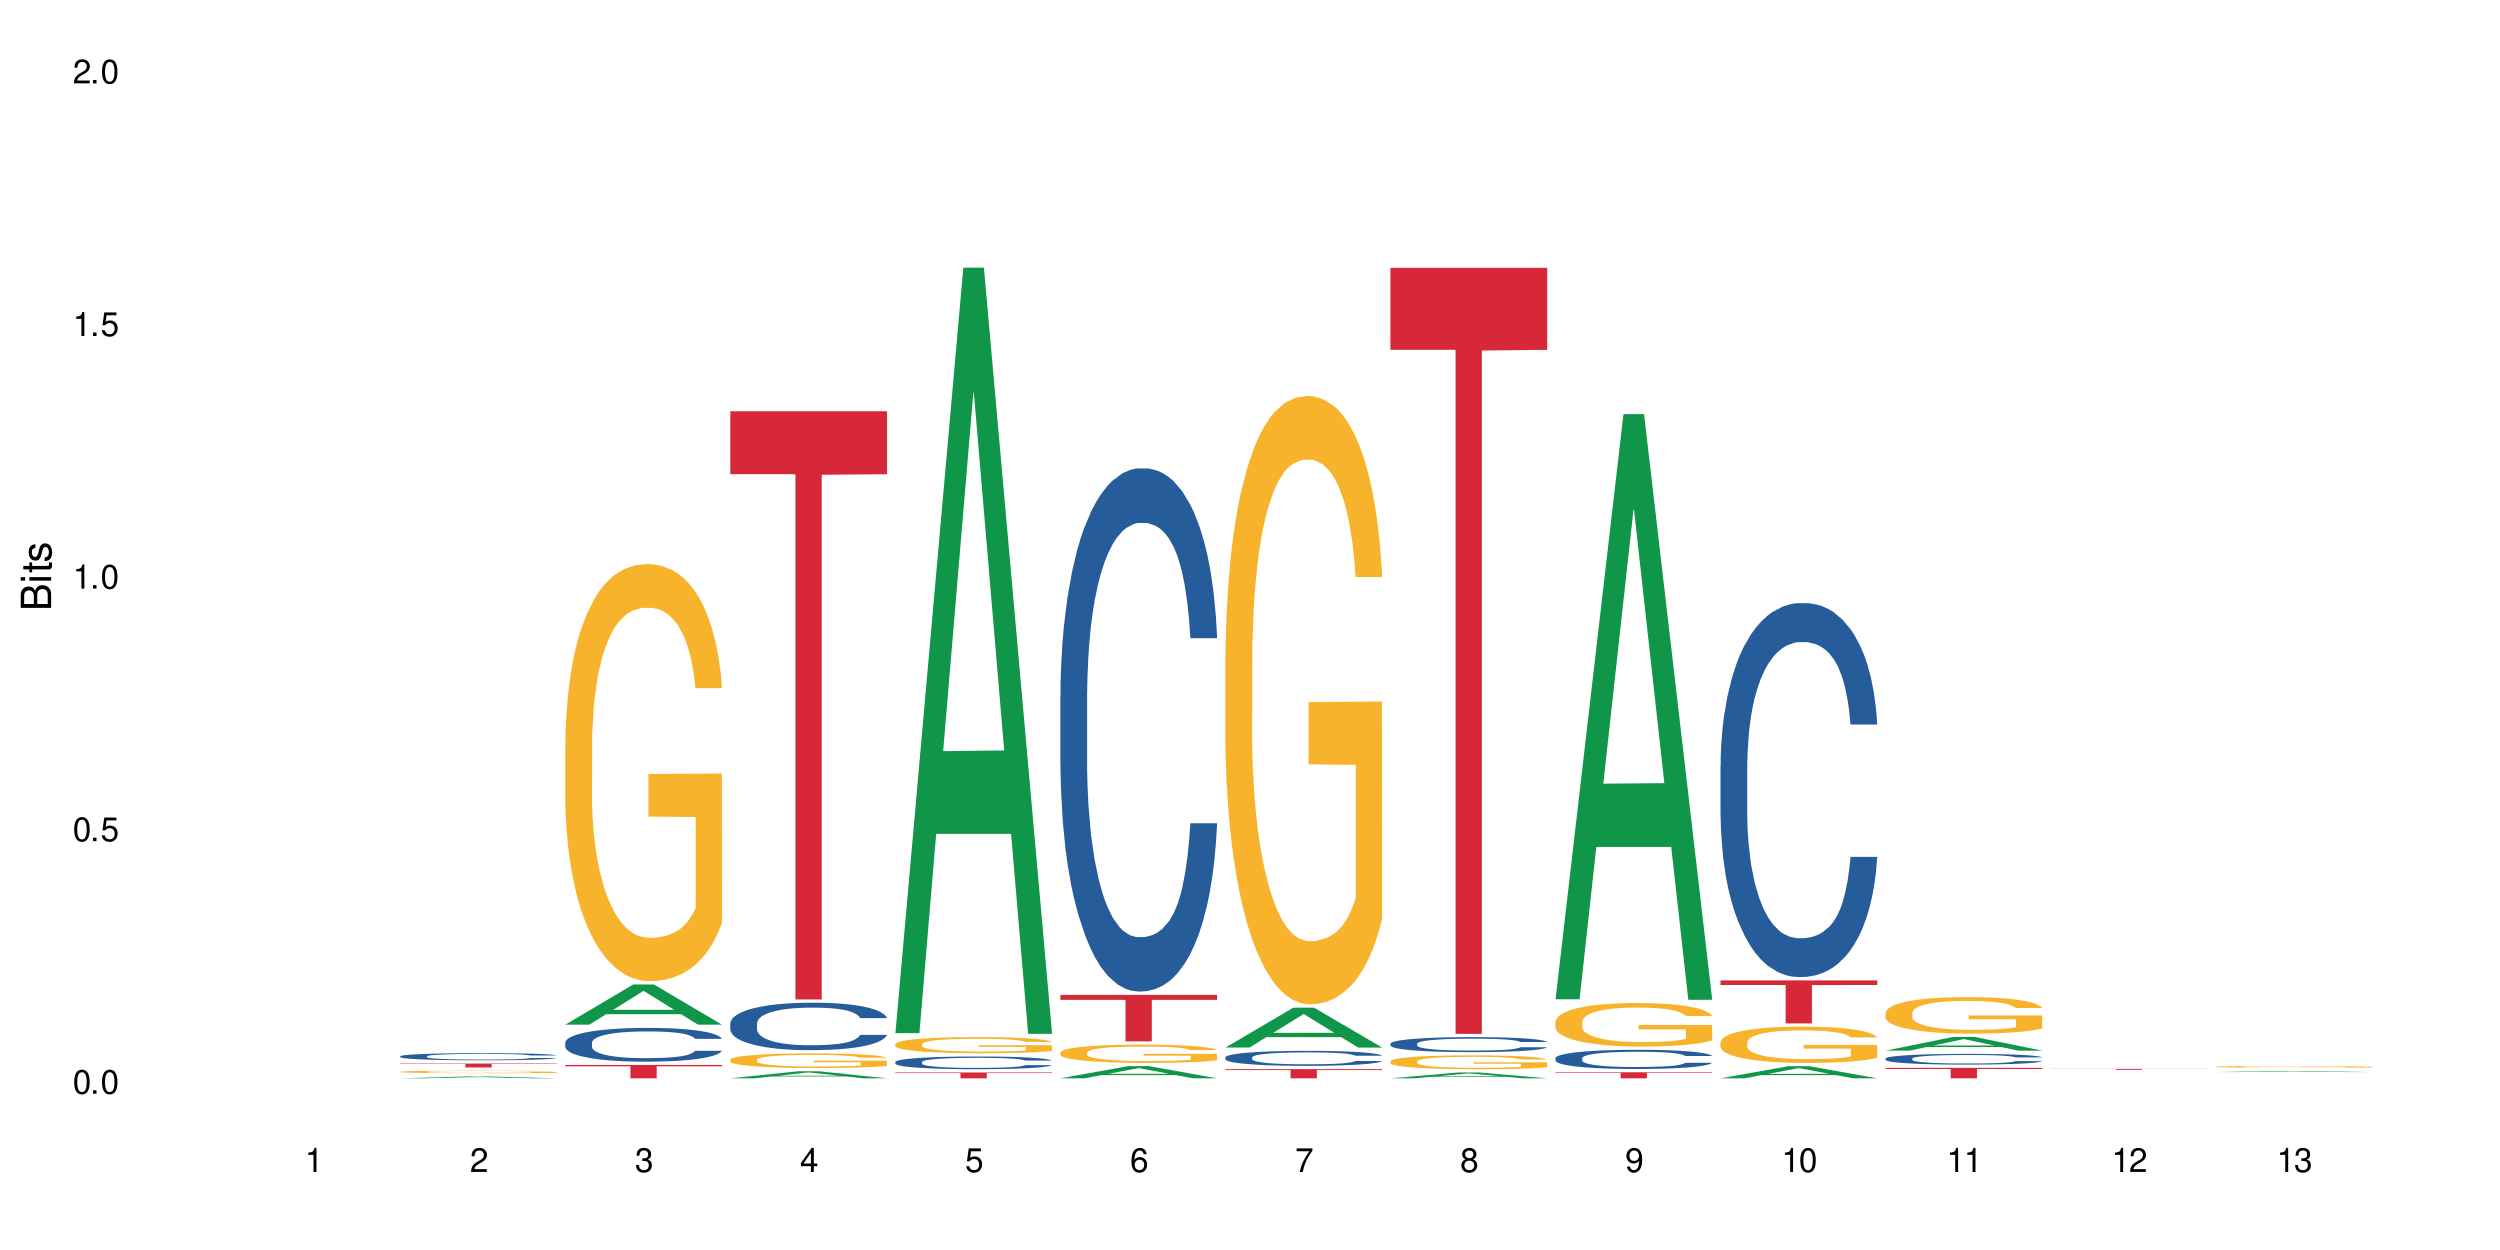 <?xml version="1.0" encoding="UTF-8"?>
<svg xmlns="http://www.w3.org/2000/svg" xmlns:xlink="http://www.w3.org/1999/xlink" width="720" height="360" viewBox="0 0 720 360">
<defs>
<g>
<g id="glyph-0-0">
</g>
<g id="glyph-0-1">
<path d="M 2.641 -6.938 C 2 -6.938 1.422 -6.656 1.078 -6.172 C 0.641 -5.562 0.406 -4.641 0.406 -3.359 C 0.406 -1.016 1.188 0.219 2.641 0.219 C 4.078 0.219 4.859 -1.016 4.859 -3.297 C 4.859 -4.641 4.656 -5.547 4.203 -6.172 C 3.844 -6.656 3.281 -6.938 2.641 -6.938 Z M 2.641 -6.188 C 3.547 -6.188 4 -5.25 4 -3.375 C 4 -1.406 3.562 -0.484 2.625 -0.484 C 1.734 -0.484 1.281 -1.438 1.281 -3.344 C 1.281 -5.25 1.734 -6.188 2.641 -6.188 Z M 2.641 -6.188 "/>
</g>
<g id="glyph-0-2">
<path d="M 1.828 -1 L 0.828 -1 L 0.828 0 L 1.828 0 Z M 1.828 -1 "/>
</g>
<g id="glyph-0-3">
<path d="M 4.562 -6.797 L 1.062 -6.797 L 0.547 -3.094 L 1.328 -3.094 C 1.719 -3.562 2.047 -3.734 2.578 -3.734 C 3.484 -3.734 4.062 -3.109 4.062 -2.094 C 4.062 -1.125 3.484 -0.531 2.578 -0.531 C 1.828 -0.531 1.375 -0.906 1.188 -1.672 L 0.328 -1.672 C 0.453 -1.109 0.547 -0.844 0.75 -0.594 C 1.125 -0.078 1.828 0.219 2.594 0.219 C 3.969 0.219 4.922 -0.781 4.922 -2.219 C 4.922 -3.562 4.031 -4.484 2.719 -4.484 C 2.25 -4.484 1.859 -4.359 1.469 -4.062 L 1.734 -5.969 L 4.562 -5.969 Z M 4.562 -6.797 "/>
</g>
<g id="glyph-0-4">
<path d="M 2.484 -4.938 L 2.484 0 L 3.328 0 L 3.328 -6.938 L 2.766 -6.938 C 2.469 -5.875 2.281 -5.734 0.984 -5.562 L 0.984 -4.938 Z M 2.484 -4.938 "/>
</g>
<g id="glyph-0-5">
<path d="M 4.859 -0.828 L 1.281 -0.828 C 1.359 -1.406 1.672 -1.781 2.5 -2.281 L 3.469 -2.828 C 4.406 -3.344 4.906 -4.062 4.906 -4.906 C 4.906 -5.484 4.672 -6.031 4.266 -6.406 C 3.859 -6.766 3.375 -6.938 2.719 -6.938 C 1.859 -6.938 1.219 -6.625 0.844 -6.031 C 0.609 -5.672 0.5 -5.234 0.484 -4.531 L 1.328 -4.531 C 1.359 -5.016 1.406 -5.281 1.531 -5.516 C 1.75 -5.938 2.188 -6.203 2.703 -6.203 C 3.469 -6.203 4.031 -5.641 4.031 -4.891 C 4.031 -4.344 3.719 -3.859 3.125 -3.516 L 2.234 -3 C 0.812 -2.172 0.406 -1.531 0.328 -0.016 L 4.859 -0.016 Z M 4.859 -0.828 "/>
</g>
<g id="glyph-0-6">
<path d="M 2.125 -3.188 L 2.578 -3.188 C 3.5 -3.188 3.984 -2.766 3.984 -1.922 C 3.984 -1.062 3.469 -0.531 2.594 -0.531 C 1.656 -0.531 1.203 -1 1.156 -2.016 L 0.312 -2.016 C 0.344 -1.453 0.438 -1.094 0.609 -0.781 C 0.953 -0.109 1.625 0.219 2.547 0.219 C 3.953 0.219 4.859 -0.625 4.859 -1.938 C 4.859 -2.828 4.516 -3.297 3.703 -3.594 C 4.344 -3.844 4.656 -4.328 4.656 -5.031 C 4.656 -6.219 3.875 -6.938 2.578 -6.938 C 1.203 -6.938 0.484 -6.172 0.453 -4.703 L 1.297 -4.703 C 1.312 -5.125 1.344 -5.359 1.453 -5.578 C 1.641 -5.969 2.062 -6.203 2.594 -6.203 C 3.344 -6.203 3.797 -5.75 3.797 -5 C 3.797 -4.516 3.609 -4.219 3.25 -4.047 C 3.016 -3.953 2.703 -3.922 2.125 -3.906 Z M 2.125 -3.188 "/>
</g>
<g id="glyph-0-7">
<path d="M 3.141 -1.672 L 3.141 0 L 3.984 0 L 3.984 -1.672 L 4.984 -1.672 L 4.984 -2.438 L 3.984 -2.438 L 3.984 -6.938 L 3.359 -6.938 L 0.266 -2.578 L 0.266 -1.672 Z M 3.141 -2.438 L 1 -2.438 L 3.141 -5.5 Z M 3.141 -2.438 "/>
</g>
<g id="glyph-0-8">
<path d="M 4.781 -5.125 C 4.609 -6.266 3.891 -6.938 2.844 -6.938 C 2.094 -6.938 1.422 -6.578 1.031 -5.953 C 0.594 -5.266 0.406 -4.422 0.406 -3.172 C 0.406 -2 0.578 -1.25 0.984 -0.641 C 1.359 -0.078 1.953 0.219 2.703 0.219 C 3.984 0.219 4.922 -0.75 4.922 -2.094 C 4.922 -3.375 4.062 -4.281 2.844 -4.281 C 2.172 -4.281 1.641 -4.031 1.281 -3.516 C 1.281 -5.234 1.828 -6.188 2.797 -6.188 C 3.391 -6.188 3.797 -5.797 3.938 -5.125 Z M 2.734 -3.531 C 3.547 -3.531 4.062 -2.953 4.062 -2.031 C 4.062 -1.156 3.484 -0.531 2.703 -0.531 C 1.922 -0.531 1.328 -1.188 1.328 -2.078 C 1.328 -2.938 1.906 -3.531 2.734 -3.531 Z M 2.734 -3.531 "/>
</g>
<g id="glyph-0-9">
<path d="M 4.984 -6.797 L 0.438 -6.797 L 0.438 -5.969 L 4.109 -5.969 C 2.5 -3.656 1.828 -2.234 1.328 0 L 2.219 0 C 2.594 -2.172 3.453 -4.047 4.984 -6.094 Z M 4.984 -6.797 "/>
</g>
<g id="glyph-0-10">
<path d="M 3.75 -3.656 C 4.469 -4.094 4.688 -4.438 4.688 -5.078 C 4.688 -6.172 3.844 -6.938 2.641 -6.938 C 1.438 -6.938 0.594 -6.172 0.594 -5.094 C 0.594 -4.438 0.812 -4.094 1.516 -3.656 C 0.734 -3.266 0.359 -2.703 0.359 -1.922 C 0.359 -0.656 1.281 0.219 2.641 0.219 C 3.984 0.219 4.922 -0.656 4.922 -1.922 C 4.922 -2.703 4.531 -3.266 3.75 -3.656 Z M 2.641 -6.188 C 3.359 -6.188 3.812 -5.75 3.812 -5.062 C 3.812 -4.406 3.344 -3.984 2.641 -3.984 C 1.922 -3.984 1.453 -4.406 1.453 -5.078 C 1.453 -5.75 1.922 -6.188 2.641 -6.188 Z M 2.641 -3.266 C 3.484 -3.266 4.062 -2.719 4.062 -1.906 C 4.062 -1.078 3.484 -0.531 2.625 -0.531 C 1.797 -0.531 1.219 -1.094 1.219 -1.906 C 1.219 -2.719 1.781 -3.266 2.641 -3.266 Z M 2.641 -3.266 "/>
</g>
<g id="glyph-0-11">
<path d="M 0.516 -1.578 C 0.672 -0.453 1.406 0.219 2.438 0.219 C 3.188 0.219 3.859 -0.141 4.266 -0.766 C 4.688 -1.453 4.891 -2.297 4.891 -3.547 C 4.891 -4.719 4.703 -5.453 4.312 -6.078 C 3.938 -6.641 3.344 -6.938 2.594 -6.938 C 1.297 -6.938 0.359 -5.969 0.359 -4.625 C 0.359 -3.344 1.234 -2.453 2.453 -2.453 C 3.094 -2.453 3.578 -2.672 4.016 -3.203 C 4 -1.484 3.469 -0.531 2.5 -0.531 C 1.906 -0.531 1.484 -0.906 1.359 -1.578 Z M 2.578 -6.203 C 3.375 -6.203 3.969 -5.531 3.969 -4.641 C 3.969 -3.797 3.391 -3.188 2.547 -3.188 C 1.734 -3.188 1.234 -3.766 1.234 -4.688 C 1.234 -5.562 1.797 -6.203 2.578 -6.203 Z M 2.578 -6.203 "/>
</g>
<g id="glyph-1-0">
</g>
<g id="glyph-1-1">
<path d="M 0 -0.953 L 0 -4.891 C 0 -5.719 -0.234 -6.344 -0.734 -6.797 C -1.188 -7.234 -1.812 -7.469 -2.5 -7.469 C -3.547 -7.469 -4.188 -7 -4.625 -5.875 C -4.984 -6.688 -5.625 -7.094 -6.531 -7.094 C -7.172 -7.094 -7.734 -6.859 -8.141 -6.391 C -8.562 -5.922 -8.75 -5.344 -8.75 -4.5 L -8.75 -0.953 Z M -4.984 -2.062 L -7.766 -2.062 L -7.766 -4.219 C -7.766 -4.844 -7.688 -5.203 -7.453 -5.5 C -7.219 -5.812 -6.859 -5.969 -6.375 -5.969 C -5.891 -5.969 -5.531 -5.812 -5.297 -5.5 C -5.062 -5.203 -4.984 -4.844 -4.984 -4.219 Z M -0.984 -2.062 L -4 -2.062 L -4 -4.781 C -4 -5.766 -3.438 -6.359 -2.484 -6.359 C -1.547 -6.359 -0.984 -5.766 -0.984 -4.781 Z M -0.984 -2.062 "/>
</g>
<g id="glyph-1-2">
<path d="M -6.281 -1.797 L -6.281 -0.797 L 0 -0.797 L 0 -1.797 Z M -8.75 -1.797 L -8.75 -0.797 L -7.484 -0.797 L -7.484 -1.797 Z M -8.75 -1.797 "/>
</g>
<g id="glyph-1-3">
<path d="M -6.281 -3.047 L -6.281 -2.016 L -8.016 -2.016 L -8.016 -1.016 L -6.281 -1.016 L -6.281 -0.172 L -5.469 -0.172 L -5.469 -1.016 L -0.719 -1.016 C -0.078 -1.016 0.281 -1.453 0.281 -2.234 C 0.281 -2.5 0.25 -2.719 0.188 -3.047 L -0.641 -3.047 C -0.609 -2.906 -0.594 -2.766 -0.594 -2.562 C -0.594 -2.141 -0.719 -2.016 -1.156 -2.016 L -5.469 -2.016 L -5.469 -3.047 Z M -6.281 -3.047 "/>
</g>
<g id="glyph-1-4">
<path d="M -4.531 -5.25 C -5.766 -5.25 -6.469 -4.422 -6.469 -2.969 C -6.469 -1.516 -5.719 -0.562 -4.547 -0.562 C -3.562 -0.562 -3.094 -1.062 -2.734 -2.562 L -2.516 -3.484 C -2.344 -4.188 -2.094 -4.469 -1.641 -4.469 C -1.047 -4.469 -0.641 -3.875 -0.641 -3 C -0.641 -2.453 -0.797 -2 -1.062 -1.75 C -1.25 -1.594 -1.422 -1.531 -1.875 -1.469 L -1.875 -0.406 C -0.422 -0.453 0.281 -1.266 0.281 -2.922 C 0.281 -4.5 -0.5 -5.516 -1.719 -5.516 C -2.656 -5.516 -3.172 -4.984 -3.469 -3.734 L -3.703 -2.766 C -3.891 -1.953 -4.156 -1.609 -4.594 -1.609 C -5.188 -1.609 -5.547 -2.125 -5.547 -2.938 C -5.547 -3.75 -5.203 -4.172 -4.531 -4.203 Z M -4.531 -5.25 "/>
</g>
</g>
</defs>
<rect x="-72" y="-36" width="864" height="432" fill="rgb(100%, 100%, 100%)" fill-opacity="1"/>
<path fill-rule="nonzero" fill="rgb(6.275%, 58.824%, 28.235%)" fill-opacity="1" d="M 115.262 310.559 L 115.309 310.559 L 134.848 310.016 L 140.781 310.016 L 160.414 310.559 L 153.516 310.559 L 148.598 310.418 L 127.031 310.418 L 122.207 310.559 L 115.262 310.559 L 129.105 310.359 L 146.617 310.359 L 137.887 310.105 L 137.691 310.105 L 129.059 310.359 L 129.105 310.359 Z M 115.262 310.559 "/>
<path fill-rule="nonzero" fill="rgb(14.51%, 36.078%, 60%)" fill-opacity="1" d="M 115.262 304.203 L 115.316 304.203 L 115.316 304.156 L 115.48 304.086 L 115.867 303.996 L 116.254 303.934 L 117.242 303.824 L 118.621 303.715 L 120.051 303.633 L 121.098 303.586 L 122.035 303.547 L 124.184 303.477 L 125.559 303.441 L 127.047 303.41 L 128.863 303.379 L 130.184 303.359 L 133.156 303.328 L 135.359 303.316 L 137.066 303.312 L 140.758 303.312 L 142.961 303.32 L 144.555 303.328 L 146.316 303.344 L 147.805 303.359 L 150.395 303.402 L 152.707 303.453 L 153.75 303.484 L 155.402 303.543 L 156.672 303.598 L 157.551 303.648 L 158.543 303.715 L 159.422 303.801 L 160.086 303.898 L 160.414 303.977 L 152.707 303.977 L 152.32 303.902 L 151.879 303.844 L 151.055 303.766 L 150.227 303.711 L 149.07 303.66 L 148.023 303.621 L 146.594 303.586 L 145.328 303.566 L 144.004 303.547 L 142.738 303.535 L 140.316 303.523 L 137.508 303.523 L 136.461 303.527 L 134.312 303.543 L 133.156 303.559 L 131.504 303.582 L 130.348 303.609 L 128.973 303.645 L 128.035 303.676 L 126.879 303.727 L 126.055 303.77 L 125.117 303.832 L 124.566 303.879 L 124.07 303.93 L 123.633 303.992 L 123.301 304.059 L 123.082 304.129 L 122.969 304.195 L 122.969 304.488 L 123.082 304.555 L 123.355 304.633 L 124.07 304.746 L 125.117 304.848 L 126.328 304.926 L 127.484 304.98 L 128.145 305.008 L 129.027 305.039 L 130.402 305.078 L 132.387 305.113 L 133.543 305.129 L 135.305 305.145 L 137.121 305.152 L 139.547 305.152 L 141.691 305.145 L 143.125 305.133 L 144.609 305.121 L 146.648 305.086 L 147.914 305.059 L 149.016 305.023 L 149.844 304.984 L 150.395 304.957 L 151.219 304.898 L 151.879 304.836 L 152.375 304.77 L 152.707 304.703 L 160.414 304.703 L 160.086 304.781 L 159.59 304.852 L 159.094 304.906 L 158.324 304.973 L 157.441 305.031 L 156.176 305.098 L 155.129 305.141 L 153.75 305.188 L 152.484 305.223 L 151.109 305.254 L 149.07 305.293 L 147.75 305.312 L 146.316 305.328 L 144.609 305.344 L 142.465 305.355 L 140.152 305.363 L 138.004 305.367 L 135.691 305.363 L 133.984 305.355 L 131.727 305.336 L 128.918 305.305 L 126.879 305.27 L 125.281 305.23 L 123.906 305.195 L 122.363 305.145 L 120.383 305.062 L 119.172 304.996 L 118.344 304.945 L 117.41 304.871 L 116.746 304.805 L 115.977 304.699 L 115.426 304.566 L 115.262 304.465 Z M 115.262 304.203 "/>
<path fill-rule="nonzero" fill="rgb(96.863%, 70.196%, 16.863%)" fill-opacity="1" d="M 115.262 308.672 L 115.316 308.672 L 115.316 308.66 L 115.535 308.629 L 116.086 308.59 L 116.805 308.555 L 117.574 308.531 L 118.07 308.516 L 118.895 308.496 L 119.609 308.48 L 121.43 308.453 L 123.742 308.426 L 125.008 308.414 L 126.438 308.402 L 128.477 308.391 L 129.414 308.387 L 132.277 308.375 L 135.523 308.367 L 140.758 308.367 L 143.016 308.371 L 146.098 308.379 L 147.859 308.383 L 149.238 308.391 L 150.668 308.398 L 152.43 308.41 L 154.082 308.426 L 155.402 308.441 L 156.727 308.461 L 157.828 308.484 L 158.762 308.508 L 159.59 308.535 L 160.086 308.555 L 160.414 308.578 L 152.762 308.578 L 152.32 308.555 L 151.824 308.539 L 151 308.516 L 150.172 308.5 L 149.348 308.488 L 147.805 308.473 L 146.484 308.461 L 144.832 308.453 L 143.234 308.445 L 141.418 308.441 L 137.398 308.441 L 134.754 308.445 L 133.211 308.453 L 132.109 308.457 L 130.57 308.465 L 129.633 308.473 L 129.082 308.48 L 127.43 308.5 L 126.328 308.52 L 125.723 308.531 L 124.953 308.551 L 124.402 308.566 L 123.797 308.594 L 123.465 308.613 L 123.023 308.656 L 122.969 308.773 L 123.137 308.801 L 123.465 308.824 L 123.906 308.848 L 124.566 308.875 L 125.227 308.895 L 126.383 308.918 L 127.375 308.934 L 128.145 308.945 L 129.633 308.965 L 130.238 308.969 L 131.672 308.98 L 133.156 308.992 L 134.973 309 L 136.352 309.004 L 141.363 309.004 L 144.668 309 L 146.758 308.996 L 148.191 308.992 L 149.125 308.988 L 150.281 308.98 L 151.109 308.973 L 151.879 308.965 L 152.816 308.953 L 152.816 308.801 L 139.215 308.797 L 139.215 308.727 L 160.359 308.727 L 160.414 308.98 L 159.258 308.996 L 157.828 309.016 L 156.449 309.027 L 155.02 309.039 L 152.98 309.051 L 151.328 309.059 L 148.797 309.066 L 146.484 309.074 L 144.059 309.078 L 137.121 309.078 L 134.699 309.074 L 132.773 309.07 L 131.012 309.062 L 129.246 309.055 L 127.047 309.039 L 125.613 309.031 L 124.125 309.016 L 122.641 309 L 121.316 308.98 L 120.438 308.969 L 119.555 308.953 L 118.621 308.934 L 117.738 308.91 L 117.078 308.891 L 116.473 308.867 L 116.031 308.848 L 115.59 308.816 L 115.371 308.793 L 115.262 308.773 Z M 115.262 308.672 "/>
<path fill-rule="nonzero" fill="rgb(83.922%, 15.686%, 22.353%)" fill-opacity="1" d="M 115.262 306.305 L 160.414 306.305 L 160.414 306.422 L 141.598 306.426 L 141.598 307.43 L 134.023 307.43 L 134.023 306.426 L 133.914 306.422 L 115.262 306.422 Z M 115.262 306.305 "/>
<path fill-rule="nonzero" fill="rgb(6.275%, 58.824%, 28.235%)" fill-opacity="1" d="M 162.793 295.098 L 162.84 295.09 L 182.379 283.523 L 188.312 283.523 L 207.945 295.109 L 201.047 295.109 L 196.125 292.086 L 174.562 292.086 L 169.738 295.098 L 162.793 295.098 L 176.637 290.832 L 194.148 290.824 L 185.418 285.414 L 185.32 285.406 L 185.223 285.438 L 176.59 290.824 L 176.637 290.832 Z M 162.793 295.098 "/>
<path fill-rule="nonzero" fill="rgb(14.51%, 36.078%, 60%)" fill-opacity="1" d="M 162.793 300.273 L 162.848 300.262 L 162.848 300.051 L 163.012 299.715 L 163.398 299.289 L 163.781 298.996 L 164.773 298.469 L 166.148 297.965 L 167.582 297.574 L 168.629 297.344 L 169.562 297.168 L 171.711 296.836 L 173.09 296.668 L 174.574 296.52 L 176.391 296.367 L 177.715 296.277 L 180.688 296.137 L 182.891 296.074 L 184.598 296.047 L 188.285 296.047 L 190.488 296.082 L 192.086 296.129 L 193.848 296.199 L 195.336 296.277 L 197.922 296.473 L 200.234 296.723 L 201.281 296.863 L 202.934 297.141 L 204.199 297.406 L 205.082 297.637 L 206.074 297.965 L 206.953 298.363 L 207.613 298.816 L 207.945 299.199 L 200.234 299.199 L 199.852 298.844 L 199.41 298.566 L 198.582 298.203 L 197.758 297.945 L 196.602 297.691 L 195.555 297.52 L 194.125 297.352 L 192.855 297.246 L 191.535 297.168 L 190.27 297.113 L 187.848 297.059 L 185.039 297.059 L 183.992 297.078 L 181.844 297.148 L 180.688 297.211 L 179.035 297.336 L 177.879 297.449 L 176.504 297.629 L 175.566 297.777 L 174.41 298.008 L 173.586 298.215 L 172.648 298.508 L 172.098 298.727 L 171.602 298.977 L 171.16 299.27 L 170.832 299.578 L 170.609 299.91 L 170.5 300.227 L 170.5 301.605 L 170.609 301.922 L 170.887 302.297 L 171.602 302.836 L 172.648 303.309 L 173.859 303.68 L 175.016 303.945 L 175.676 304.07 L 176.559 304.211 L 177.934 304.391 L 179.918 304.566 L 181.074 304.641 L 182.836 304.711 L 184.652 304.746 L 187.074 304.746 L 189.223 304.711 L 190.656 304.664 L 192.141 304.594 L 194.18 304.445 L 195.445 304.301 L 196.547 304.133 L 197.371 303.965 L 197.922 303.824 L 198.75 303.547 L 199.41 303.246 L 199.906 302.934 L 200.234 302.633 L 207.945 302.633 L 207.613 302.988 L 207.117 303.336 L 206.625 303.59 L 205.852 303.902 L 204.973 304.176 L 203.703 304.488 L 202.66 304.691 L 201.281 304.914 L 200.016 305.082 L 198.641 305.234 L 196.602 305.41 L 195.281 305.5 L 193.848 305.578 L 192.141 305.652 L 189.992 305.711 L 187.68 305.75 L 185.535 305.758 L 183.219 305.738 L 181.512 305.703 L 179.254 305.625 L 176.449 305.465 L 174.41 305.297 L 172.812 305.129 L 171.438 304.949 L 169.895 304.711 L 167.914 304.32 L 166.699 304.02 L 165.875 303.77 L 164.938 303.422 L 164.277 303.113 L 163.508 302.617 L 162.957 301.984 L 162.793 301.496 Z M 162.793 300.273 "/>
<path fill-rule="nonzero" fill="rgb(96.863%, 70.196%, 16.863%)" fill-opacity="1" d="M 162.793 213.898 L 162.848 213.789 L 162.848 211.594 L 163.066 206.656 L 163.617 199.855 L 164.332 194.258 L 165.105 189.871 L 165.602 187.566 L 166.426 184.273 L 167.141 181.859 L 168.957 176.922 L 171.27 172.312 L 172.539 170.34 L 173.969 168.473 L 176.008 166.387 L 176.941 165.621 L 179.805 163.863 L 183.055 162.77 L 186.633 162.438 L 188.285 162.547 L 190.543 162.988 L 193.629 164.195 L 195.391 165.293 L 196.766 166.387 L 198.199 167.816 L 199.961 170.008 L 201.613 172.645 L 202.934 175.277 L 204.254 178.566 L 205.355 182.078 L 206.293 185.918 L 207.117 190.527 L 207.613 194.367 L 207.945 198.207 L 200.289 198.207 L 199.852 194.367 L 199.355 191.406 L 198.527 187.785 L 197.703 185.152 L 196.875 183.066 L 195.336 180.215 L 194.012 178.457 L 192.363 176.922 L 190.766 175.934 L 188.949 175.277 L 187.848 175.059 L 184.926 175.059 L 182.285 175.824 L 180.742 176.703 L 179.641 177.582 L 178.098 179.227 L 177.164 180.543 L 176.613 181.422 L 174.961 184.82 L 173.859 187.895 L 173.254 189.98 L 172.484 193.27 L 171.934 196.234 L 171.328 200.621 L 170.996 203.914 L 170.555 211.375 L 170.5 231.125 L 170.664 235.293 L 170.996 239.793 L 171.438 243.742 L 172.098 247.914 L 172.758 251.094 L 173.914 255.375 L 174.906 258.227 L 175.676 260.09 L 177.164 263.055 L 177.77 264.043 L 179.199 266.016 L 180.688 267.551 L 182.504 268.867 L 183.883 269.527 L 186.082 270.074 L 188.891 270.074 L 192.195 269.418 L 194.289 268.539 L 195.719 267.66 L 196.656 266.895 L 197.812 265.688 L 198.641 264.59 L 199.41 263.383 L 200.348 261.52 L 200.348 235.293 L 186.746 235.184 L 186.746 222.895 L 207.891 222.785 L 207.945 265.688 L 206.789 268.648 L 205.355 271.504 L 203.98 273.695 L 202.547 275.562 L 200.512 277.648 L 198.859 278.965 L 196.324 280.5 L 194.012 281.488 L 191.59 282.145 L 189.441 282.473 L 186.91 282.586 L 184.652 282.363 L 182.23 281.707 L 180.301 280.828 L 178.539 279.73 L 176.777 278.305 L 174.574 276 L 173.145 274.137 L 171.656 271.832 L 170.172 269.09 L 168.848 266.125 L 167.969 263.82 L 167.086 261.188 L 166.148 257.898 L 165.27 254.168 L 164.609 250.766 L 164.004 246.926 L 163.562 243.305 L 163.121 238.367 L 162.902 234.418 L 162.793 231.016 Z M 162.793 213.898 "/>
<path fill-rule="nonzero" fill="rgb(83.922%, 15.686%, 22.353%)" fill-opacity="1" d="M 162.793 306.695 L 207.945 306.695 L 207.945 307.109 L 189.125 307.113 L 189.125 310.559 L 181.555 310.559 L 181.555 307.117 L 181.445 307.109 L 162.793 307.109 Z M 162.793 306.695 "/>
<path fill-rule="nonzero" fill="rgb(6.275%, 58.824%, 28.235%)" fill-opacity="1" d="M 210.32 310.559 L 210.371 310.555 L 229.906 308.523 L 235.84 308.523 L 255.477 310.559 L 248.578 310.559 L 243.656 310.027 L 222.094 310.027 L 217.27 310.559 L 210.32 310.559 L 224.168 309.809 L 241.68 309.805 L 232.945 308.855 L 232.852 308.852 L 232.754 308.859 L 224.117 309.805 L 224.168 309.809 Z M 210.32 310.559 "/>
<path fill-rule="nonzero" fill="rgb(14.51%, 36.078%, 60%)" fill-opacity="1" d="M 210.32 294.73 L 210.375 294.715 L 210.375 294.418 L 210.543 293.941 L 210.926 293.344 L 211.312 292.93 L 212.305 292.195 L 213.68 291.48 L 215.113 290.934 L 216.16 290.605 L 217.094 290.359 L 219.242 289.895 L 220.617 289.656 L 222.105 289.445 L 223.922 289.234 L 225.246 289.109 L 228.219 288.91 L 230.422 288.82 L 232.129 288.785 L 235.816 288.785 L 238.02 288.832 L 239.617 288.895 L 241.379 288.996 L 242.863 289.109 L 245.453 289.383 L 247.766 289.734 L 248.812 289.934 L 250.465 290.32 L 251.73 290.695 L 252.613 291.02 L 253.602 291.48 L 254.484 292.043 L 255.145 292.68 L 255.477 293.219 L 247.766 293.219 L 247.379 292.719 L 246.941 292.332 L 246.113 291.82 L 245.289 291.457 L 244.133 291.094 L 243.086 290.855 L 241.652 290.621 L 240.387 290.469 L 239.066 290.359 L 237.801 290.281 L 235.375 290.207 L 232.566 290.207 L 231.523 290.234 L 229.375 290.332 L 228.219 290.418 L 226.566 290.594 L 225.41 290.758 L 224.031 291.008 L 223.098 291.219 L 221.941 291.543 L 221.113 291.832 L 220.18 292.242 L 219.629 292.555 L 219.133 292.906 L 218.691 293.316 L 218.359 293.754 L 218.141 294.215 L 218.031 294.668 L 218.031 296.602 L 218.141 297.051 L 218.418 297.578 L 219.133 298.34 L 220.18 299 L 221.391 299.523 L 222.547 299.898 L 223.207 300.074 L 224.086 300.273 L 225.465 300.523 L 227.445 300.773 L 228.602 300.875 L 230.367 300.973 L 232.184 301.023 L 234.605 301.023 L 236.754 300.973 L 238.184 300.91 L 239.672 300.812 L 241.707 300.598 L 242.977 300.398 L 244.078 300.16 L 244.902 299.926 L 245.453 299.723 L 246.277 299.336 L 246.941 298.914 L 247.438 298.477 L 247.766 298.051 L 255.477 298.051 L 255.145 298.551 L 254.648 299.039 L 254.152 299.398 L 253.383 299.836 L 252.5 300.223 L 251.234 300.66 L 250.188 300.949 L 248.812 301.262 L 247.547 301.496 L 246.168 301.711 L 244.133 301.961 L 242.809 302.086 L 241.379 302.199 L 239.672 302.297 L 237.523 302.383 L 235.211 302.434 L 233.062 302.445 L 230.75 302.422 L 229.043 302.371 L 226.785 302.258 L 223.977 302.035 L 221.941 301.797 L 220.344 301.559 L 218.965 301.312 L 217.426 300.973 L 215.441 300.426 L 214.23 300 L 213.406 299.648 L 212.469 299.164 L 211.809 298.727 L 211.039 298.027 L 210.488 297.141 L 210.32 296.453 Z M 210.32 294.73 "/>
<path fill-rule="nonzero" fill="rgb(96.863%, 70.196%, 16.863%)" fill-opacity="1" d="M 210.32 305.184 L 210.375 305.18 L 210.375 305.102 L 210.598 304.93 L 211.148 304.691 L 211.863 304.496 L 212.633 304.344 L 213.129 304.262 L 213.957 304.148 L 214.672 304.062 L 216.488 303.891 L 218.801 303.73 L 220.066 303.66 L 221.5 303.594 L 223.539 303.523 L 224.473 303.496 L 227.336 303.434 L 230.586 303.395 L 234.164 303.383 L 235.816 303.387 L 238.074 303.402 L 241.156 303.445 L 242.922 303.484 L 244.297 303.523 L 245.73 303.574 L 247.492 303.648 L 249.145 303.742 L 250.465 303.832 L 251.785 303.949 L 252.887 304.07 L 253.824 304.207 L 254.648 304.367 L 255.145 304.5 L 255.477 304.637 L 247.82 304.637 L 247.379 304.5 L 246.887 304.398 L 246.059 304.27 L 245.234 304.18 L 244.406 304.105 L 242.863 304.008 L 241.543 303.945 L 239.891 303.891 L 238.293 303.855 L 236.477 303.832 L 235.375 303.824 L 232.457 303.824 L 229.816 303.852 L 228.273 303.883 L 227.172 303.914 L 225.629 303.973 L 224.695 304.016 L 224.145 304.047 L 222.492 304.168 L 221.391 304.273 L 220.785 304.348 L 220.012 304.461 L 219.461 304.566 L 218.855 304.719 L 218.527 304.836 L 218.086 305.094 L 218.031 305.785 L 218.195 305.93 L 218.527 306.09 L 218.965 306.227 L 219.629 306.371 L 220.289 306.484 L 221.445 306.633 L 222.438 306.734 L 223.207 306.797 L 224.695 306.902 L 225.301 306.938 L 226.73 307.004 L 228.219 307.059 L 230.035 307.105 L 231.41 307.129 L 233.613 307.148 L 236.422 307.148 L 239.727 307.125 L 241.82 307.094 L 243.25 307.062 L 244.188 307.035 L 245.344 306.992 L 246.168 306.957 L 246.941 306.914 L 247.875 306.848 L 247.875 305.93 L 234.273 305.926 L 234.273 305.496 L 255.422 305.496 L 255.477 306.992 L 254.32 307.098 L 252.887 307.195 L 251.512 307.273 L 250.078 307.34 L 248.043 307.41 L 246.391 307.457 L 243.855 307.512 L 241.543 307.547 L 239.121 307.57 L 236.973 307.582 L 234.441 307.586 L 232.184 307.578 L 229.758 307.555 L 227.832 307.523 L 226.07 307.484 L 224.309 307.434 L 222.105 307.355 L 220.672 307.289 L 219.188 307.207 L 217.699 307.113 L 216.379 307.008 L 215.496 306.93 L 214.617 306.836 L 213.68 306.723 L 212.801 306.59 L 212.137 306.473 L 211.531 306.34 L 211.094 306.211 L 210.652 306.039 L 210.43 305.902 L 210.32 305.781 Z M 210.32 305.184 "/>
<path fill-rule="nonzero" fill="rgb(83.922%, 15.686%, 22.353%)" fill-opacity="1" d="M 210.32 118.441 L 255.477 118.441 L 255.477 136.574 L 236.656 136.734 L 236.656 287.848 L 229.086 287.848 L 229.086 136.891 L 228.977 136.574 L 210.32 136.574 Z M 210.32 118.441 "/>
<path fill-rule="nonzero" fill="rgb(6.275%, 58.824%, 28.235%)" fill-opacity="1" d="M 257.852 297.547 L 257.898 297.34 L 277.438 77.094 L 283.371 77.094 L 303.004 297.754 L 296.105 297.754 L 291.188 240.156 L 269.621 240.156 L 264.797 297.547 L 257.852 297.547 L 271.695 216.328 L 289.207 216.121 L 280.477 113.145 L 280.379 112.938 L 280.285 113.559 L 271.648 216.121 L 271.695 216.328 Z M 257.852 297.547 "/>
<path fill-rule="nonzero" fill="rgb(14.51%, 36.078%, 60%)" fill-opacity="1" d="M 257.852 305.867 L 257.906 305.863 L 257.906 305.781 L 258.07 305.656 L 258.457 305.496 L 258.844 305.383 L 259.832 305.188 L 261.211 304.996 L 262.641 304.848 L 263.688 304.762 L 264.625 304.695 L 266.773 304.57 L 268.148 304.508 L 269.637 304.449 L 271.453 304.395 L 272.773 304.359 L 275.746 304.309 L 277.949 304.285 L 279.656 304.273 L 283.348 304.273 L 285.551 304.289 L 287.145 304.305 L 288.91 304.332 L 290.395 304.359 L 292.984 304.434 L 295.297 304.527 L 296.344 304.582 L 297.996 304.684 L 299.262 304.785 L 300.141 304.871 L 301.133 304.996 L 302.016 305.148 L 302.676 305.316 L 303.004 305.461 L 295.297 305.461 L 294.91 305.328 L 294.469 305.223 L 293.645 305.086 L 292.816 304.988 L 291.66 304.891 L 290.617 304.828 L 289.184 304.766 L 287.918 304.727 L 286.598 304.695 L 285.328 304.676 L 282.906 304.656 L 280.098 304.656 L 279.051 304.66 L 276.902 304.688 L 275.746 304.711 L 274.098 304.758 L 272.941 304.801 L 271.562 304.867 L 270.625 304.926 L 269.469 305.012 L 268.645 305.09 L 267.707 305.199 L 267.156 305.285 L 266.66 305.379 L 266.223 305.488 L 265.891 305.605 L 265.672 305.73 L 265.562 305.848 L 265.562 306.367 L 265.672 306.488 L 265.945 306.629 L 266.66 306.832 L 267.707 307.008 L 268.918 307.148 L 270.074 307.25 L 270.738 307.297 L 271.617 307.352 L 272.996 307.418 L 274.977 307.484 L 276.133 307.512 L 277.895 307.539 L 279.711 307.551 L 282.137 307.551 L 284.281 307.539 L 285.715 307.52 L 287.203 307.496 L 289.238 307.438 L 290.504 307.383 L 291.605 307.32 L 292.434 307.258 L 292.984 307.203 L 293.809 307.102 L 294.469 306.984 L 294.965 306.867 L 295.297 306.754 L 303.004 306.754 L 302.676 306.891 L 302.18 307.02 L 301.684 307.117 L 300.914 307.234 L 300.031 307.336 L 298.766 307.453 L 297.719 307.531 L 296.344 307.613 L 295.074 307.68 L 293.699 307.734 L 291.66 307.801 L 290.34 307.836 L 288.91 307.867 L 287.203 307.891 L 285.055 307.914 L 282.742 307.93 L 280.594 307.934 L 278.281 307.926 L 276.574 307.914 L 274.316 307.883 L 271.508 307.82 L 269.469 307.758 L 267.875 307.695 L 266.496 307.629 L 264.953 307.539 L 262.973 307.391 L 261.762 307.277 L 260.934 307.184 L 260 307.055 L 259.34 306.938 L 258.566 306.75 L 258.016 306.512 L 257.852 306.328 Z M 257.852 305.867 "/>
<path fill-rule="nonzero" fill="rgb(96.863%, 70.196%, 16.863%)" fill-opacity="1" d="M 257.852 300.684 L 257.906 300.676 L 257.906 300.594 L 258.125 300.402 L 258.676 300.141 L 259.395 299.922 L 260.164 299.754 L 260.66 299.664 L 261.484 299.535 L 262.203 299.445 L 264.02 299.254 L 266.332 299.074 L 267.598 299 L 269.031 298.926 L 271.066 298.844 L 272.004 298.816 L 274.867 298.746 L 278.117 298.707 L 281.695 298.691 L 283.348 298.695 L 285.605 298.715 L 288.688 298.762 L 290.449 298.805 L 291.828 298.844 L 293.258 298.902 L 295.02 298.984 L 296.672 299.086 L 297.996 299.188 L 299.316 299.316 L 300.418 299.453 L 301.352 299.602 L 302.18 299.777 L 302.676 299.926 L 303.004 300.074 L 295.352 300.074 L 294.91 299.926 L 294.414 299.812 L 293.59 299.672 L 292.762 299.57 L 291.938 299.488 L 290.395 299.379 L 289.074 299.312 L 287.422 299.254 L 285.824 299.215 L 284.008 299.188 L 282.906 299.18 L 279.988 299.18 L 277.344 299.211 L 275.805 299.242 L 274.703 299.277 L 273.16 299.34 L 272.223 299.391 L 271.672 299.426 L 270.02 299.559 L 268.918 299.676 L 268.312 299.758 L 267.543 299.883 L 266.992 300 L 266.387 300.168 L 266.055 300.297 L 265.617 300.586 L 265.562 301.348 L 265.727 301.508 L 266.055 301.684 L 266.496 301.836 L 267.156 301.996 L 267.82 302.121 L 268.977 302.285 L 269.965 302.395 L 270.738 302.469 L 272.223 302.582 L 272.828 302.621 L 274.262 302.695 L 275.746 302.754 L 277.566 302.805 L 278.941 302.832 L 281.145 302.852 L 283.953 302.852 L 287.258 302.828 L 289.348 302.793 L 290.781 302.758 L 291.719 302.73 L 292.875 302.684 L 293.699 302.641 L 294.469 302.594 L 295.406 302.523 L 295.406 301.508 L 281.805 301.504 L 281.805 301.031 L 302.949 301.023 L 303.004 302.684 L 301.848 302.797 L 300.418 302.906 L 299.039 302.992 L 297.609 303.066 L 295.57 303.145 L 293.918 303.195 L 291.387 303.254 L 289.074 303.293 L 286.652 303.32 L 284.504 303.332 L 281.969 303.336 L 279.711 303.328 L 277.289 303.301 L 275.363 303.27 L 273.602 303.227 L 271.84 303.172 L 269.637 303.082 L 268.203 303.008 L 266.719 302.922 L 265.23 302.816 L 263.91 302.699 L 263.027 302.609 L 262.148 302.508 L 261.211 302.383 L 260.328 302.238 L 259.668 302.105 L 259.062 301.957 L 258.621 301.816 L 258.184 301.629 L 257.961 301.477 L 257.852 301.344 Z M 257.852 300.684 "/>
<path fill-rule="nonzero" fill="rgb(83.922%, 15.686%, 22.353%)" fill-opacity="1" d="M 257.852 308.871 L 303.004 308.871 L 303.004 309.051 L 284.188 309.051 L 284.188 310.559 L 276.617 310.559 L 276.617 309.055 L 276.504 309.051 L 257.852 309.051 Z M 257.852 308.871 "/>
<path fill-rule="nonzero" fill="rgb(6.275%, 58.824%, 28.235%)" fill-opacity="1" d="M 305.383 310.555 L 305.43 310.551 L 324.969 307.043 L 330.902 307.043 L 350.535 310.559 L 343.637 310.559 L 338.715 309.641 L 317.152 309.641 L 312.328 310.555 L 305.383 310.555 L 319.227 309.262 L 336.738 309.258 L 328.008 307.617 L 327.91 307.617 L 327.812 307.625 L 319.18 309.258 L 319.227 309.262 Z M 305.383 310.555 "/>
<path fill-rule="nonzero" fill="rgb(14.51%, 36.078%, 60%)" fill-opacity="1" d="M 305.383 200.473 L 305.438 200.336 L 305.438 197.031 L 305.602 191.797 L 305.988 185.188 L 306.371 180.645 L 307.363 172.52 L 308.742 164.668 L 310.172 158.609 L 311.219 155.027 L 312.156 152.273 L 314.301 147.18 L 315.68 144.562 L 317.164 142.223 L 318.984 139.879 L 320.305 138.504 L 323.277 136.301 L 325.48 135.336 L 327.188 134.922 L 330.879 134.922 L 333.078 135.473 L 334.676 136.16 L 336.438 137.262 L 337.926 138.504 L 340.512 141.531 L 342.828 145.387 L 343.871 147.59 L 345.523 151.859 L 346.789 155.992 L 347.672 159.574 L 348.664 164.668 L 349.543 170.867 L 350.203 177.891 L 350.535 183.809 L 342.828 183.809 L 342.441 178.301 L 342 174.031 L 341.176 168.387 L 340.348 164.395 L 339.191 160.398 L 338.145 157.781 L 336.715 155.164 L 335.449 153.512 L 334.125 152.273 L 332.859 151.449 L 330.438 150.621 L 327.629 150.621 L 326.582 150.898 L 324.434 152 L 323.277 152.961 L 321.625 154.891 L 320.469 156.68 L 319.094 159.434 L 318.156 161.777 L 317 165.355 L 316.176 168.523 L 315.238 173.07 L 314.688 176.512 L 314.191 180.367 L 313.75 184.914 L 313.422 189.73 L 313.199 194.828 L 313.09 199.785 L 313.09 221.133 L 313.199 226.09 L 313.477 231.871 L 314.191 240.273 L 315.238 247.57 L 316.449 253.355 L 317.605 257.488 L 318.266 259.414 L 319.148 261.617 L 320.523 264.375 L 322.508 267.129 L 323.664 268.23 L 325.426 269.332 L 327.242 269.883 L 329.664 269.883 L 331.812 269.332 L 333.246 268.641 L 334.73 267.539 L 336.77 265.199 L 338.035 262.996 L 339.137 260.379 L 339.961 257.762 L 340.512 255.559 L 341.34 251.289 L 342 246.609 L 342.496 241.789 L 342.828 237.105 L 350.535 237.105 L 350.203 242.613 L 349.711 247.984 L 349.215 251.98 L 348.441 256.801 L 347.562 261.066 L 346.297 265.887 L 345.25 269.055 L 343.871 272.5 L 342.605 275.113 L 341.23 277.457 L 339.191 280.211 L 337.871 281.586 L 336.438 282.828 L 334.73 283.93 L 332.586 284.891 L 330.27 285.445 L 328.125 285.582 L 325.812 285.305 L 324.105 284.754 L 321.848 283.516 L 319.039 281.035 L 317 278.422 L 315.402 275.805 L 314.027 273.051 L 312.484 269.332 L 310.504 263.27 L 309.293 258.59 L 308.465 254.734 L 307.531 249.363 L 306.867 244.543 L 306.098 236.832 L 305.547 227.051 L 305.383 219.477 Z M 305.383 200.473 "/>
<path fill-rule="nonzero" fill="rgb(96.863%, 70.196%, 16.863%)" fill-opacity="1" d="M 305.383 303.109 L 305.438 303.105 L 305.438 303.008 L 305.656 302.793 L 306.207 302.496 L 306.922 302.25 L 307.695 302.059 L 308.191 301.961 L 309.016 301.816 L 309.73 301.711 L 311.551 301.496 L 313.863 301.293 L 315.129 301.207 L 316.559 301.125 L 318.598 301.035 L 319.535 301 L 322.398 300.926 L 325.645 300.875 L 329.227 300.863 L 330.879 300.867 L 333.137 300.887 L 336.219 300.938 L 337.98 300.988 L 339.355 301.035 L 340.789 301.098 L 342.551 301.191 L 344.203 301.309 L 345.523 301.422 L 346.848 301.566 L 347.949 301.719 L 348.883 301.887 L 349.711 302.09 L 350.203 302.258 L 350.535 302.422 L 342.883 302.422 L 342.441 302.258 L 341.945 302.125 L 341.121 301.969 L 340.293 301.855 L 339.469 301.762 L 337.926 301.637 L 336.605 301.562 L 334.953 301.496 L 333.355 301.453 L 331.539 301.422 L 330.438 301.414 L 327.52 301.414 L 324.875 301.445 L 323.332 301.484 L 322.23 301.523 L 320.691 301.594 L 319.754 301.652 L 319.203 301.691 L 317.551 301.84 L 316.449 301.973 L 315.844 302.066 L 315.074 302.207 L 314.523 302.336 L 313.918 302.527 L 313.586 302.672 L 313.145 303 L 313.09 303.859 L 313.258 304.043 L 313.586 304.238 L 314.027 304.41 L 314.688 304.594 L 315.348 304.734 L 316.504 304.918 L 317.496 305.043 L 318.266 305.125 L 319.754 305.254 L 320.359 305.297 L 321.793 305.383 L 323.277 305.449 L 325.094 305.508 L 326.473 305.539 L 328.676 305.562 L 331.484 305.562 L 334.785 305.531 L 336.879 305.496 L 338.312 305.457 L 339.246 305.422 L 340.402 305.371 L 341.23 305.32 L 342 305.27 L 342.938 305.188 L 342.938 304.043 L 329.336 304.039 L 329.336 303.5 L 350.48 303.496 L 350.535 305.371 L 349.379 305.5 L 347.949 305.625 L 346.57 305.719 L 345.141 305.801 L 343.102 305.891 L 341.449 305.949 L 338.918 306.016 L 336.605 306.059 L 334.18 306.09 L 332.035 306.102 L 329.5 306.105 L 327.242 306.098 L 324.82 306.07 L 322.895 306.031 L 321.129 305.984 L 319.367 305.922 L 317.164 305.82 L 315.734 305.738 L 314.246 305.637 L 312.762 305.52 L 311.438 305.391 L 310.559 305.289 L 309.676 305.172 L 308.742 305.031 L 307.859 304.867 L 307.199 304.719 L 306.594 304.551 L 306.152 304.391 L 305.711 304.176 L 305.492 304.004 L 305.383 303.855 Z M 305.383 303.109 "/>
<path fill-rule="nonzero" fill="rgb(83.922%, 15.686%, 22.353%)" fill-opacity="1" d="M 305.383 286.52 L 350.535 286.52 L 350.535 287.953 L 331.719 287.965 L 331.719 299.926 L 324.145 299.926 L 324.145 287.98 L 324.035 287.953 L 305.383 287.953 Z M 305.383 286.52 "/>
<path fill-rule="nonzero" fill="rgb(6.275%, 58.824%, 28.235%)" fill-opacity="1" d="M 352.91 301.699 L 352.961 301.688 L 372.496 290.199 L 378.43 290.199 L 398.066 301.707 L 391.168 301.707 L 386.246 298.703 L 364.684 298.703 L 359.859 301.699 L 352.91 301.699 L 366.758 297.461 L 384.27 297.449 L 375.535 292.082 L 375.441 292.07 L 375.344 292.102 L 366.707 297.449 L 366.758 297.461 Z M 352.91 301.699 "/>
<path fill-rule="nonzero" fill="rgb(14.51%, 36.078%, 60%)" fill-opacity="1" d="M 352.91 304.523 L 352.969 304.52 L 352.969 304.426 L 353.133 304.277 L 353.52 304.086 L 353.902 303.957 L 354.895 303.723 L 356.27 303.5 L 357.703 303.324 L 358.75 303.223 L 359.684 303.145 L 361.832 302.996 L 363.211 302.922 L 364.695 302.855 L 366.512 302.789 L 367.836 302.75 L 370.809 302.684 L 373.012 302.656 L 374.719 302.645 L 378.406 302.645 L 380.609 302.66 L 382.207 302.68 L 383.969 302.715 L 385.457 302.75 L 388.043 302.836 L 390.355 302.945 L 391.402 303.008 L 393.055 303.133 L 394.32 303.25 L 395.203 303.352 L 396.195 303.5 L 397.074 303.676 L 397.734 303.879 L 398.066 304.047 L 390.355 304.047 L 389.973 303.891 L 389.531 303.766 L 388.703 303.605 L 387.879 303.492 L 386.723 303.375 L 385.676 303.301 L 384.246 303.227 L 382.977 303.18 L 381.656 303.145 L 380.391 303.121 L 377.965 303.098 L 375.16 303.098 L 374.113 303.105 L 371.965 303.137 L 370.809 303.164 L 369.156 303.219 L 368 303.27 L 366.625 303.348 L 365.688 303.414 L 364.531 303.52 L 363.703 303.609 L 362.77 303.738 L 362.219 303.836 L 361.723 303.949 L 361.281 304.078 L 360.953 304.215 L 360.73 304.363 L 360.621 304.504 L 360.621 305.117 L 360.73 305.258 L 361.008 305.426 L 361.723 305.664 L 362.77 305.875 L 363.98 306.039 L 365.137 306.16 L 365.797 306.215 L 366.68 306.277 L 368.055 306.355 L 370.039 306.434 L 371.195 306.465 L 372.957 306.496 L 374.773 306.512 L 377.195 306.512 L 379.344 306.496 L 380.773 306.477 L 382.262 306.445 L 384.301 306.379 L 385.566 306.316 L 386.668 306.242 L 387.492 306.168 L 388.043 306.102 L 388.871 305.98 L 389.531 305.848 L 390.027 305.707 L 390.355 305.574 L 398.066 305.574 L 397.734 305.73 L 397.238 305.887 L 396.742 306 L 395.973 306.137 L 395.094 306.262 L 393.824 306.398 L 392.781 306.488 L 391.402 306.59 L 390.137 306.664 L 388.758 306.73 L 386.723 306.809 L 385.402 306.848 L 383.969 306.883 L 382.262 306.914 L 380.113 306.945 L 377.801 306.961 L 375.652 306.965 L 373.34 306.957 L 371.633 306.941 L 369.375 306.902 L 366.566 306.832 L 364.531 306.758 L 362.934 306.684 L 361.559 306.605 L 360.016 306.496 L 358.031 306.324 L 356.82 306.191 L 355.996 306.078 L 355.059 305.926 L 354.398 305.789 L 353.629 305.566 L 353.078 305.285 L 352.91 305.07 Z M 352.91 304.523 "/>
<path fill-rule="nonzero" fill="rgb(96.863%, 70.196%, 16.863%)" fill-opacity="1" d="M 352.91 189.082 L 352.969 188.922 L 352.969 185.719 L 353.188 178.52 L 353.738 168.598 L 354.453 160.434 L 355.227 154.031 L 355.719 150.672 L 356.547 145.871 L 357.262 142.352 L 359.078 135.148 L 361.391 128.426 L 362.66 125.547 L 364.09 122.828 L 366.129 119.785 L 367.062 118.664 L 369.926 116.105 L 373.176 114.504 L 376.754 114.023 L 378.406 114.184 L 380.664 114.824 L 383.75 116.586 L 385.512 118.184 L 386.887 119.785 L 388.32 121.867 L 390.082 125.066 L 391.734 128.906 L 393.055 132.75 L 394.375 137.551 L 395.477 142.672 L 396.414 148.273 L 397.238 154.992 L 397.734 160.594 L 398.066 166.195 L 390.41 166.195 L 389.973 160.594 L 389.477 156.273 L 388.648 150.992 L 387.824 147.152 L 386.996 144.109 L 385.457 139.949 L 384.133 137.391 L 382.48 135.148 L 380.887 133.707 L 379.066 132.75 L 377.965 132.43 L 375.047 132.43 L 372.406 133.547 L 370.863 134.828 L 369.762 136.109 L 368.219 138.508 L 367.285 140.43 L 366.734 141.711 L 365.082 146.672 L 363.98 151.152 L 363.375 154.191 L 362.602 158.996 L 362.055 163.316 L 361.445 169.715 L 361.117 174.52 L 360.676 185.398 L 360.621 214.207 L 360.785 220.289 L 361.117 226.848 L 361.559 232.609 L 362.219 238.691 L 362.879 243.332 L 364.035 249.574 L 365.027 253.734 L 365.797 256.457 L 367.285 260.777 L 367.891 262.215 L 369.32 265.098 L 370.809 267.34 L 372.625 269.258 L 374.004 270.219 L 376.203 271.02 L 379.012 271.02 L 382.316 270.059 L 384.41 268.777 L 385.84 267.496 L 386.777 266.379 L 387.934 264.617 L 388.758 263.016 L 389.531 261.258 L 390.465 258.535 L 390.465 220.289 L 376.867 220.129 L 376.867 202.203 L 398.012 202.043 L 398.066 264.617 L 396.91 268.938 L 395.477 273.098 L 394.102 276.301 L 392.668 279.02 L 390.633 282.062 L 388.98 283.98 L 386.445 286.223 L 384.133 287.664 L 381.711 288.621 L 379.562 289.102 L 377.031 289.262 L 374.773 288.941 L 372.352 287.984 L 370.422 286.703 L 368.66 285.102 L 366.898 283.02 L 364.695 279.66 L 363.266 276.941 L 361.777 273.578 L 360.289 269.578 L 358.969 265.258 L 358.09 261.898 L 357.207 258.055 L 356.27 253.254 L 355.391 247.812 L 354.73 242.852 L 354.125 237.25 L 353.684 231.969 L 353.242 224.77 L 353.023 219.008 L 352.91 214.047 Z M 352.91 189.082 "/>
<path fill-rule="nonzero" fill="rgb(83.922%, 15.686%, 22.353%)" fill-opacity="1" d="M 352.91 307.902 L 398.066 307.902 L 398.066 308.184 L 379.246 308.188 L 379.246 310.559 L 371.676 310.559 L 371.676 308.191 L 371.566 308.184 L 352.91 308.184 Z M 352.91 307.902 "/>
<path fill-rule="nonzero" fill="rgb(6.275%, 58.824%, 28.235%)" fill-opacity="1" d="M 400.441 310.559 L 400.492 310.555 L 420.027 308.871 L 425.961 308.871 L 445.598 310.559 L 438.699 310.559 L 433.777 310.117 L 412.215 310.117 L 407.391 310.559 L 400.441 310.559 L 414.289 309.938 L 431.801 309.934 L 423.066 309.145 L 422.973 309.145 L 422.875 309.148 L 414.238 309.934 L 414.289 309.938 Z M 400.441 310.559 "/>
<path fill-rule="nonzero" fill="rgb(14.51%, 36.078%, 60%)" fill-opacity="1" d="M 400.441 300.57 L 400.496 300.566 L 400.496 300.473 L 400.664 300.324 L 401.047 300.133 L 401.434 300.004 L 402.426 299.773 L 403.801 299.547 L 405.234 299.375 L 406.277 299.27 L 407.215 299.191 L 409.363 299.047 L 410.738 298.973 L 412.227 298.902 L 414.043 298.836 L 415.363 298.797 L 418.34 298.734 L 420.539 298.707 L 422.246 298.695 L 425.938 298.695 L 428.141 298.711 L 429.738 298.73 L 431.5 298.762 L 432.984 298.797 L 435.574 298.883 L 437.887 298.996 L 438.934 299.059 L 440.586 299.18 L 441.852 299.297 L 442.73 299.402 L 443.723 299.547 L 444.605 299.723 L 445.266 299.926 L 445.598 300.094 L 437.887 300.094 L 437.5 299.938 L 437.062 299.816 L 436.234 299.652 L 435.41 299.539 L 434.254 299.426 L 433.207 299.348 L 431.773 299.273 L 430.508 299.227 L 429.188 299.191 L 427.918 299.168 L 425.496 299.145 L 422.688 299.145 L 421.641 299.152 L 419.496 299.184 L 418.34 299.211 L 416.688 299.266 L 415.531 299.316 L 414.152 299.398 L 413.219 299.465 L 412.062 299.566 L 411.234 299.656 L 410.301 299.789 L 409.75 299.887 L 409.254 299.996 L 408.812 300.125 L 408.48 300.266 L 408.262 300.41 L 408.152 300.551 L 408.152 301.164 L 408.262 301.305 L 408.535 301.473 L 409.254 301.711 L 410.301 301.922 L 411.512 302.086 L 412.668 302.203 L 413.328 302.262 L 414.207 302.324 L 415.586 302.402 L 417.566 302.48 L 418.723 302.512 L 420.484 302.543 L 422.305 302.559 L 424.727 302.559 L 426.875 302.543 L 428.305 302.523 L 429.793 302.492 L 431.828 302.426 L 433.098 302.363 L 434.195 302.289 L 435.023 302.211 L 435.574 302.148 L 436.398 302.027 L 437.062 301.895 L 437.555 301.754 L 437.887 301.621 L 445.598 301.621 L 445.266 301.777 L 444.77 301.934 L 444.273 302.047 L 443.504 302.184 L 442.621 302.309 L 441.355 302.445 L 440.309 302.535 L 438.934 302.633 L 437.668 302.711 L 436.289 302.777 L 434.254 302.855 L 432.93 302.895 L 431.5 302.93 L 429.793 302.961 L 427.645 302.988 L 425.332 303.004 L 423.184 303.008 L 420.871 303 L 419.164 302.984 L 416.906 302.949 L 414.098 302.879 L 412.062 302.805 L 410.465 302.73 L 409.086 302.648 L 407.547 302.543 L 405.562 302.371 L 404.352 302.234 L 403.527 302.125 L 402.59 301.973 L 401.93 301.836 L 401.156 301.613 L 400.605 301.332 L 400.441 301.117 Z M 400.441 300.57 "/>
<path fill-rule="nonzero" fill="rgb(96.863%, 70.196%, 16.863%)" fill-opacity="1" d="M 400.441 305.652 L 400.496 305.648 L 400.496 305.578 L 400.719 305.414 L 401.27 305.188 L 401.984 305.004 L 402.754 304.855 L 403.25 304.781 L 404.078 304.672 L 404.793 304.59 L 406.609 304.426 L 408.922 304.273 L 410.188 304.207 L 411.621 304.148 L 413.656 304.078 L 414.594 304.051 L 417.457 303.992 L 420.707 303.957 L 424.285 303.945 L 425.938 303.949 L 428.195 303.965 L 431.277 304.004 L 433.039 304.043 L 434.418 304.078 L 435.848 304.125 L 437.609 304.199 L 439.262 304.285 L 440.586 304.371 L 441.906 304.48 L 443.008 304.598 L 443.945 304.727 L 444.77 304.879 L 445.266 305.008 L 445.598 305.133 L 437.941 305.133 L 437.5 305.008 L 437.004 304.906 L 436.18 304.789 L 435.355 304.699 L 434.527 304.633 L 432.984 304.535 L 431.664 304.477 L 430.012 304.426 L 428.414 304.395 L 426.598 304.371 L 425.496 304.367 L 422.578 304.367 L 419.934 304.391 L 418.395 304.422 L 417.293 304.449 L 415.75 304.504 L 414.812 304.547 L 414.262 304.578 L 412.613 304.688 L 411.512 304.793 L 410.906 304.859 L 410.133 304.969 L 409.582 305.066 L 408.977 305.215 L 408.648 305.324 L 408.207 305.57 L 408.152 306.227 L 408.316 306.363 L 408.648 306.512 L 409.086 306.645 L 409.75 306.781 L 410.41 306.887 L 411.566 307.031 L 412.555 307.125 L 413.328 307.188 L 414.812 307.285 L 415.422 307.316 L 416.852 307.383 L 418.34 307.434 L 420.156 307.477 L 421.531 307.5 L 423.734 307.52 L 426.543 307.52 L 429.848 307.496 L 431.941 307.469 L 433.371 307.438 L 434.309 307.414 L 435.465 307.371 L 436.289 307.336 L 437.062 307.297 L 437.996 307.234 L 437.996 306.363 L 424.395 306.359 L 424.395 305.953 L 445.539 305.949 L 445.598 307.371 L 444.438 307.469 L 443.008 307.566 L 441.633 307.637 L 440.199 307.699 L 438.16 307.77 L 436.512 307.812 L 433.977 307.863 L 431.664 307.895 L 429.242 307.918 L 427.094 307.93 L 424.562 307.934 L 422.305 307.926 L 419.879 307.902 L 417.953 307.875 L 416.191 307.84 L 414.43 307.789 L 412.227 307.715 L 410.793 307.652 L 409.309 307.574 L 407.82 307.484 L 406.5 307.387 L 405.617 307.309 L 404.738 307.223 L 403.801 307.113 L 402.922 306.988 L 402.258 306.879 L 401.652 306.75 L 401.215 306.629 L 400.773 306.465 L 400.551 306.336 L 400.441 306.223 Z M 400.441 305.652 "/>
<path fill-rule="nonzero" fill="rgb(83.922%, 15.686%, 22.353%)" fill-opacity="1" d="M 400.441 77.133 L 445.598 77.133 L 445.598 100.75 L 426.777 100.957 L 426.777 297.758 L 419.207 297.758 L 419.207 101.164 L 419.098 100.75 L 400.441 100.75 Z M 400.441 77.133 "/>
<path fill-rule="nonzero" fill="rgb(6.275%, 58.824%, 28.235%)" fill-opacity="1" d="M 447.973 287.785 L 448.02 287.629 L 467.559 119.27 L 473.492 119.27 L 493.125 287.945 L 486.227 287.945 L 481.309 243.914 L 459.742 243.914 L 454.918 287.785 L 447.973 287.785 L 461.816 225.699 L 479.328 225.543 L 470.598 146.828 L 470.5 146.672 L 470.406 147.145 L 461.77 225.543 L 461.816 225.699 Z M 447.973 287.785 "/>
<path fill-rule="nonzero" fill="rgb(14.51%, 36.078%, 60%)" fill-opacity="1" d="M 447.973 304.746 L 448.027 304.742 L 448.027 304.621 L 448.191 304.43 L 448.578 304.188 L 448.965 304.02 L 449.953 303.723 L 451.332 303.434 L 452.762 303.211 L 453.809 303.078 L 454.746 302.98 L 456.895 302.793 L 458.27 302.695 L 459.758 302.609 L 461.574 302.523 L 462.895 302.473 L 465.867 302.395 L 468.07 302.359 L 469.777 302.344 L 473.469 302.344 L 475.672 302.363 L 477.266 302.387 L 479.027 302.43 L 480.516 302.473 L 483.105 302.586 L 485.418 302.727 L 486.465 302.809 L 488.113 302.965 L 489.383 303.117 L 490.262 303.246 L 491.254 303.434 L 492.137 303.66 L 492.797 303.918 L 493.125 304.137 L 485.418 304.137 L 485.031 303.934 L 484.59 303.777 L 483.766 303.57 L 482.938 303.422 L 481.781 303.277 L 480.734 303.18 L 479.305 303.086 L 478.039 303.023 L 476.715 302.98 L 475.449 302.949 L 473.027 302.918 L 470.219 302.918 L 469.172 302.93 L 467.023 302.969 L 465.867 303.004 L 464.215 303.074 L 463.059 303.141 L 461.684 303.242 L 460.746 303.328 L 459.59 303.457 L 458.766 303.574 L 457.828 303.742 L 457.277 303.867 L 456.781 304.008 L 456.344 304.176 L 456.012 304.352 L 455.793 304.539 L 455.68 304.723 L 455.68 305.504 L 455.793 305.684 L 456.066 305.898 L 456.781 306.207 L 457.828 306.473 L 459.039 306.684 L 460.195 306.836 L 460.859 306.906 L 461.738 306.988 L 463.117 307.09 L 465.098 307.191 L 466.254 307.23 L 468.016 307.27 L 469.832 307.289 L 472.258 307.289 L 474.402 307.27 L 475.836 307.246 L 477.32 307.203 L 479.359 307.121 L 480.625 307.039 L 481.727 306.941 L 482.555 306.848 L 483.105 306.766 L 483.93 306.609 L 484.59 306.438 L 485.086 306.262 L 485.418 306.09 L 493.125 306.09 L 492.797 306.293 L 492.301 306.488 L 491.805 306.633 L 491.035 306.812 L 490.152 306.969 L 488.887 307.145 L 487.84 307.262 L 486.465 307.387 L 485.195 307.484 L 483.82 307.57 L 481.781 307.668 L 480.461 307.719 L 479.027 307.766 L 477.32 307.805 L 475.176 307.84 L 472.863 307.863 L 470.715 307.867 L 468.402 307.855 L 466.695 307.836 L 464.438 307.789 L 461.629 307.699 L 459.59 307.605 L 457.996 307.508 L 456.617 307.406 L 455.074 307.27 L 453.094 307.047 L 451.883 306.875 L 451.055 306.734 L 450.121 306.539 L 449.461 306.363 L 448.688 306.078 L 448.137 305.719 L 447.973 305.441 Z M 447.973 304.746 "/>
<path fill-rule="nonzero" fill="rgb(96.863%, 70.196%, 16.863%)" fill-opacity="1" d="M 447.973 294.246 L 448.027 294.234 L 448.027 294.004 L 448.246 293.492 L 448.797 292.781 L 449.516 292.199 L 450.285 291.742 L 450.781 291.5 L 451.605 291.156 L 452.324 290.906 L 454.141 290.391 L 456.453 289.91 L 457.719 289.703 L 459.152 289.512 L 461.188 289.293 L 462.125 289.215 L 464.988 289.031 L 468.238 288.914 L 471.816 288.883 L 473.469 288.895 L 475.727 288.938 L 478.809 289.066 L 480.57 289.18 L 481.949 289.293 L 483.379 289.441 L 485.141 289.672 L 486.793 289.945 L 488.113 290.219 L 489.438 290.562 L 490.539 290.93 L 491.473 291.328 L 492.301 291.809 L 492.797 292.211 L 493.125 292.609 L 485.473 292.609 L 485.031 292.211 L 484.535 291.902 L 483.711 291.523 L 482.883 291.25 L 482.059 291.031 L 480.516 290.734 L 479.195 290.551 L 477.543 290.391 L 475.945 290.289 L 474.129 290.219 L 473.027 290.195 L 470.109 290.195 L 467.465 290.277 L 465.922 290.367 L 464.824 290.461 L 463.281 290.633 L 462.344 290.77 L 461.793 290.859 L 460.141 291.215 L 459.039 291.535 L 458.434 291.754 L 457.664 292.094 L 457.113 292.402 L 456.508 292.863 L 456.176 293.203 L 455.738 293.984 L 455.68 296.043 L 455.848 296.477 L 456.176 296.945 L 456.617 297.355 L 457.277 297.789 L 457.938 298.121 L 459.094 298.57 L 460.086 298.867 L 460.859 299.059 L 462.344 299.371 L 462.949 299.473 L 464.383 299.68 L 465.867 299.84 L 467.688 299.977 L 469.062 300.043 L 471.266 300.102 L 474.074 300.102 L 477.379 300.031 L 479.469 299.941 L 480.902 299.852 L 481.836 299.77 L 482.992 299.645 L 483.82 299.531 L 484.59 299.402 L 485.527 299.211 L 485.527 296.477 L 471.926 296.465 L 471.926 295.184 L 493.07 295.172 L 493.125 299.645 L 491.969 299.953 L 490.539 300.25 L 489.16 300.48 L 487.73 300.672 L 485.691 300.891 L 484.039 301.027 L 481.508 301.188 L 479.195 301.289 L 476.773 301.359 L 474.625 301.395 L 472.09 301.406 L 469.832 301.383 L 467.41 301.312 L 465.484 301.223 L 463.723 301.109 L 461.957 300.961 L 459.758 300.719 L 458.324 300.523 L 456.836 300.285 L 455.352 300 L 454.031 299.691 L 453.148 299.449 L 452.266 299.176 L 451.332 298.832 L 450.449 298.441 L 449.789 298.09 L 449.184 297.688 L 448.742 297.312 L 448.301 296.797 L 448.082 296.383 L 447.973 296.031 Z M 447.973 294.246 "/>
<path fill-rule="nonzero" fill="rgb(83.922%, 15.686%, 22.353%)" fill-opacity="1" d="M 447.973 308.805 L 493.125 308.805 L 493.125 308.992 L 474.309 308.992 L 474.309 310.559 L 466.734 310.559 L 466.734 308.996 L 466.625 308.992 L 447.973 308.992 Z M 447.973 308.805 "/>
<path fill-rule="nonzero" fill="rgb(6.275%, 58.824%, 28.235%)" fill-opacity="1" d="M 495.504 310.555 L 495.551 310.551 L 515.09 307.059 L 521.023 307.059 L 540.656 310.559 L 533.758 310.559 L 528.836 309.645 L 507.273 309.645 L 502.449 310.555 L 495.504 310.555 L 509.348 309.266 L 526.859 309.262 L 518.129 307.629 L 518.031 307.625 L 517.934 307.637 L 509.301 309.262 L 509.348 309.266 Z M 495.504 310.555 "/>
<path fill-rule="nonzero" fill="rgb(14.51%, 36.078%, 60%)" fill-opacity="1" d="M 495.504 220.582 L 495.559 220.48 L 495.559 218.121 L 495.723 214.379 L 496.109 209.652 L 496.492 206.402 L 497.484 200.598 L 498.863 194.984 L 500.293 190.652 L 501.34 188.094 L 502.277 186.125 L 504.422 182.48 L 505.801 180.609 L 507.285 178.938 L 509.105 177.266 L 510.426 176.281 L 513.398 174.703 L 515.602 174.016 L 517.309 173.719 L 520.996 173.719 L 523.199 174.113 L 524.797 174.605 L 526.559 175.395 L 528.047 176.281 L 530.633 178.445 L 532.945 181.203 L 533.992 182.777 L 535.645 185.828 L 536.91 188.781 L 537.793 191.34 L 538.785 194.984 L 539.664 199.414 L 540.324 204.434 L 540.656 208.668 L 532.945 208.668 L 532.562 204.73 L 532.121 201.68 L 531.297 197.641 L 530.469 194.789 L 529.312 191.934 L 528.266 190.062 L 526.836 188.191 L 525.566 187.012 L 524.246 186.125 L 522.98 185.535 L 520.559 184.941 L 517.75 184.941 L 516.703 185.141 L 514.555 185.926 L 513.398 186.617 L 511.746 187.996 L 510.59 189.273 L 509.215 191.242 L 508.277 192.918 L 507.121 195.477 L 506.297 197.742 L 505.359 200.988 L 504.809 203.449 L 504.312 206.207 L 503.871 209.457 L 503.543 212.902 L 503.32 216.543 L 503.211 220.09 L 503.211 235.348 L 503.32 238.891 L 503.598 243.027 L 504.312 249.031 L 505.359 254.25 L 506.57 258.383 L 507.727 261.336 L 508.387 262.715 L 509.27 264.293 L 510.645 266.262 L 512.629 268.23 L 513.785 269.016 L 515.547 269.805 L 517.363 270.199 L 519.785 270.199 L 521.934 269.805 L 523.367 269.312 L 524.852 268.523 L 526.891 266.852 L 528.156 265.277 L 529.258 263.406 L 530.082 261.535 L 530.633 259.961 L 531.461 256.906 L 532.121 253.559 L 532.617 250.113 L 532.945 246.77 L 540.656 246.77 L 540.324 250.707 L 539.832 254.547 L 539.336 257.398 L 538.562 260.844 L 537.684 263.898 L 536.418 267.344 L 535.371 269.605 L 533.992 272.07 L 532.727 273.938 L 531.352 275.613 L 529.312 277.582 L 527.992 278.566 L 526.559 279.453 L 524.852 280.238 L 522.703 280.93 L 520.391 281.324 L 518.246 281.422 L 515.934 281.223 L 514.227 280.832 L 511.969 279.945 L 509.16 278.172 L 507.121 276.301 L 505.523 274.43 L 504.148 272.461 L 502.605 269.805 L 500.625 265.473 L 499.414 262.125 L 498.586 259.367 L 497.648 255.531 L 496.988 252.082 L 496.219 246.57 L 495.668 239.582 L 495.504 234.168 Z M 495.504 220.582 "/>
<path fill-rule="nonzero" fill="rgb(96.863%, 70.196%, 16.863%)" fill-opacity="1" d="M 495.504 300.148 L 495.559 300.137 L 495.559 299.949 L 495.777 299.52 L 496.328 298.926 L 497.043 298.441 L 497.816 298.059 L 498.312 297.859 L 499.137 297.57 L 499.852 297.363 L 501.668 296.934 L 503.984 296.531 L 505.25 296.359 L 506.68 296.199 L 508.719 296.016 L 509.652 295.949 L 512.52 295.797 L 515.766 295.703 L 519.348 295.672 L 520.996 295.684 L 523.254 295.723 L 526.34 295.824 L 528.102 295.922 L 529.477 296.016 L 530.91 296.141 L 532.672 296.332 L 534.324 296.559 L 535.645 296.789 L 536.965 297.074 L 538.066 297.383 L 539.004 297.715 L 539.832 298.117 L 540.324 298.449 L 540.656 298.785 L 533.004 298.785 L 532.562 298.449 L 532.066 298.191 L 531.238 297.879 L 530.414 297.648 L 529.59 297.469 L 528.047 297.219 L 526.723 297.066 L 525.074 296.934 L 523.477 296.848 L 521.66 296.789 L 520.559 296.77 L 517.641 296.77 L 514.996 296.836 L 513.453 296.914 L 512.352 296.988 L 510.812 297.133 L 509.875 297.246 L 509.324 297.324 L 507.672 297.621 L 506.57 297.887 L 505.965 298.066 L 505.195 298.355 L 504.645 298.613 L 504.039 298.992 L 503.707 299.281 L 503.266 299.93 L 503.211 301.645 L 503.375 302.008 L 503.707 302.398 L 504.148 302.742 L 504.809 303.105 L 505.469 303.383 L 506.625 303.754 L 507.617 304.004 L 508.387 304.164 L 509.875 304.422 L 510.48 304.508 L 511.91 304.68 L 513.398 304.812 L 515.215 304.93 L 516.594 304.984 L 518.797 305.031 L 521.602 305.031 L 524.906 304.977 L 527 304.898 L 528.43 304.824 L 529.367 304.758 L 530.523 304.652 L 531.352 304.555 L 532.121 304.449 L 533.059 304.289 L 533.059 302.008 L 519.457 302 L 519.457 300.93 L 540.602 300.922 L 540.656 304.652 L 539.5 304.91 L 538.066 305.156 L 536.691 305.348 L 535.258 305.512 L 533.223 305.691 L 531.57 305.805 L 529.039 305.938 L 526.723 306.023 L 524.301 306.082 L 522.152 306.109 L 519.621 306.121 L 517.363 306.102 L 514.941 306.043 L 513.012 305.969 L 511.25 305.871 L 509.488 305.75 L 507.285 305.547 L 505.855 305.387 L 504.367 305.184 L 502.883 304.945 L 501.559 304.688 L 500.68 304.488 L 499.797 304.262 L 498.863 303.973 L 497.98 303.648 L 497.32 303.355 L 496.715 303.02 L 496.273 302.703 L 495.832 302.277 L 495.613 301.934 L 495.504 301.637 Z M 495.504 300.148 "/>
<path fill-rule="nonzero" fill="rgb(83.922%, 15.686%, 22.353%)" fill-opacity="1" d="M 495.504 282.359 L 540.656 282.359 L 540.656 283.684 L 521.836 283.695 L 521.836 294.734 L 514.266 294.734 L 514.266 283.707 L 514.156 283.684 L 495.504 283.684 Z M 495.504 282.359 "/>
<path fill-rule="nonzero" fill="rgb(6.275%, 58.824%, 28.235%)" fill-opacity="1" d="M 543.031 302.582 L 543.082 302.578 L 562.617 298.617 L 568.551 298.617 L 588.188 302.586 L 581.289 302.586 L 576.367 301.551 L 554.805 301.551 L 549.98 302.582 L 543.031 302.582 L 556.879 301.121 L 574.391 301.117 L 565.656 299.266 L 565.562 299.262 L 565.465 299.273 L 556.828 301.117 L 556.879 301.121 Z M 543.031 302.582 "/>
<path fill-rule="nonzero" fill="rgb(14.51%, 36.078%, 60%)" fill-opacity="1" d="M 543.031 304.863 L 543.086 304.863 L 543.086 304.793 L 543.254 304.688 L 543.637 304.551 L 544.023 304.457 L 545.016 304.293 L 546.391 304.133 L 547.824 304.008 L 548.871 303.934 L 549.805 303.879 L 551.953 303.773 L 553.328 303.719 L 554.816 303.672 L 556.633 303.625 L 557.957 303.598 L 560.93 303.551 L 563.133 303.531 L 564.84 303.523 L 568.527 303.523 L 570.73 303.535 L 572.328 303.547 L 574.09 303.57 L 575.578 303.598 L 578.164 303.656 L 580.477 303.738 L 581.523 303.781 L 583.176 303.871 L 584.441 303.953 L 585.324 304.027 L 586.312 304.133 L 587.195 304.258 L 587.855 304.402 L 588.188 304.523 L 580.477 304.523 L 580.09 304.41 L 579.652 304.324 L 578.824 304.207 L 578 304.125 L 576.844 304.043 L 575.797 303.992 L 574.363 303.938 L 573.098 303.902 L 571.777 303.879 L 570.512 303.859 L 568.086 303.844 L 565.277 303.844 L 564.234 303.852 L 562.086 303.871 L 560.93 303.891 L 559.277 303.93 L 558.121 303.969 L 556.742 304.023 L 555.809 304.074 L 554.652 304.145 L 553.824 304.211 L 552.891 304.305 L 552.34 304.375 L 551.844 304.453 L 551.402 304.547 L 551.07 304.645 L 550.852 304.75 L 550.742 304.852 L 550.742 305.285 L 550.852 305.387 L 551.129 305.508 L 551.844 305.68 L 552.891 305.828 L 554.102 305.945 L 555.258 306.031 L 555.918 306.07 L 556.801 306.117 L 558.176 306.172 L 560.156 306.227 L 561.312 306.25 L 563.078 306.273 L 564.895 306.285 L 567.316 306.285 L 569.465 306.273 L 570.895 306.258 L 572.383 306.238 L 574.422 306.188 L 575.688 306.145 L 576.789 306.09 L 577.613 306.035 L 578.164 305.992 L 578.992 305.902 L 579.652 305.809 L 580.148 305.711 L 580.477 305.613 L 588.188 305.613 L 587.855 305.727 L 587.359 305.836 L 586.863 305.918 L 586.094 306.016 L 585.211 306.105 L 583.945 306.203 L 582.898 306.27 L 581.523 306.34 L 580.258 306.391 L 578.879 306.441 L 576.844 306.496 L 575.52 306.523 L 574.09 306.551 L 572.383 306.57 L 570.234 306.594 L 567.922 306.602 L 565.773 306.605 L 563.461 306.602 L 561.754 306.59 L 559.496 306.562 L 556.688 306.512 L 554.652 306.461 L 553.055 306.406 L 551.68 306.348 L 550.137 306.273 L 548.152 306.148 L 546.941 306.055 L 546.117 305.977 L 545.18 305.863 L 544.52 305.766 L 543.75 305.609 L 543.199 305.41 L 543.031 305.254 Z M 543.031 304.863 "/>
<path fill-rule="nonzero" fill="rgb(96.863%, 70.196%, 16.863%)" fill-opacity="1" d="M 543.031 291.668 L 543.086 291.66 L 543.086 291.469 L 543.309 291.035 L 543.859 290.441 L 544.574 289.949 L 545.344 289.566 L 545.84 289.363 L 546.668 289.078 L 547.383 288.867 L 549.199 288.434 L 551.512 288.031 L 552.777 287.859 L 554.211 287.695 L 556.25 287.512 L 557.184 287.445 L 560.047 287.293 L 563.297 287.195 L 566.875 287.168 L 568.527 287.176 L 570.785 287.215 L 573.871 287.32 L 575.633 287.418 L 577.008 287.512 L 578.441 287.637 L 580.203 287.828 L 581.855 288.059 L 583.176 288.289 L 584.496 288.578 L 585.598 288.887 L 586.535 289.223 L 587.359 289.625 L 587.855 289.961 L 588.188 290.297 L 580.531 290.297 L 580.09 289.961 L 579.598 289.699 L 578.77 289.383 L 577.945 289.152 L 577.117 288.973 L 575.578 288.723 L 574.254 288.566 L 572.602 288.434 L 571.008 288.348 L 569.188 288.289 L 568.086 288.27 L 565.168 288.27 L 562.527 288.34 L 560.984 288.414 L 559.883 288.492 L 558.34 288.637 L 557.406 288.75 L 556.855 288.828 L 555.203 289.125 L 554.102 289.395 L 553.496 289.578 L 552.723 289.863 L 552.172 290.125 L 551.566 290.508 L 551.238 290.797 L 550.797 291.449 L 550.742 293.176 L 550.906 293.539 L 551.238 293.934 L 551.68 294.281 L 552.34 294.645 L 553 294.922 L 554.156 295.297 L 555.148 295.547 L 555.918 295.711 L 557.406 295.969 L 558.012 296.055 L 559.441 296.23 L 560.93 296.363 L 562.746 296.477 L 564.121 296.535 L 566.324 296.586 L 569.133 296.586 L 572.438 296.527 L 574.531 296.449 L 575.961 296.371 L 576.898 296.305 L 578.055 296.199 L 578.879 296.105 L 579.652 296 L 580.586 295.836 L 580.586 293.539 L 566.984 293.531 L 566.984 292.457 L 588.133 292.445 L 588.188 296.199 L 587.031 296.461 L 585.598 296.707 L 584.223 296.902 L 582.789 297.062 L 580.754 297.246 L 579.102 297.363 L 576.566 297.496 L 574.254 297.582 L 571.832 297.641 L 569.684 297.668 L 567.152 297.68 L 564.895 297.66 L 562.473 297.602 L 560.543 297.523 L 558.781 297.43 L 557.02 297.305 L 554.816 297.102 L 553.387 296.938 L 551.898 296.738 L 550.41 296.496 L 549.09 296.238 L 548.207 296.035 L 547.328 295.805 L 546.391 295.52 L 545.512 295.191 L 544.852 294.895 L 544.242 294.559 L 543.805 294.242 L 543.363 293.809 L 543.145 293.465 L 543.031 293.168 Z M 543.031 291.668 "/>
<path fill-rule="nonzero" fill="rgb(83.922%, 15.686%, 22.353%)" fill-opacity="1" d="M 543.031 307.543 L 588.188 307.543 L 588.188 307.867 L 569.367 307.871 L 569.367 310.559 L 561.797 310.559 L 561.797 307.871 L 561.688 307.867 L 543.031 307.867 Z M 543.031 307.543 "/>
<path fill-rule="nonzero" fill="rgb(83.922%, 15.686%, 22.353%)" fill-opacity="1" d="M 590.562 307.832 L 635.715 307.832 L 635.715 307.863 L 616.898 307.863 L 616.898 308.102 L 609.328 308.102 L 609.328 307.863 L 590.562 307.863 Z M 590.562 307.832 "/>
<path fill-rule="nonzero" fill="rgb(6.275%, 58.824%, 28.235%)" fill-opacity="1" d="M 638.094 308.762 L 638.141 308.758 L 657.68 308.445 L 663.613 308.445 L 683.246 308.762 L 676.348 308.762 L 671.426 308.68 L 649.863 308.68 L 645.039 308.762 L 638.094 308.762 L 651.938 308.645 L 669.449 308.645 L 660.719 308.496 L 660.621 308.496 L 660.523 308.5 L 651.891 308.645 L 651.938 308.645 Z M 638.094 308.762 "/>
<path fill-rule="nonzero" fill="rgb(96.863%, 70.196%, 16.863%)" fill-opacity="1" d="M 638.094 307.223 L 638.148 307.223 L 638.148 307.211 L 638.367 307.191 L 638.918 307.164 L 639.637 307.141 L 640.406 307.121 L 640.902 307.109 L 641.727 307.098 L 642.441 307.086 L 644.262 307.066 L 646.574 307.047 L 647.84 307.039 L 649.27 307.031 L 651.309 307.023 L 652.246 307.02 L 655.109 307.012 L 658.355 307.008 L 665.848 307.008 L 668.93 307.012 L 670.691 307.02 L 672.066 307.023 L 673.5 307.027 L 675.262 307.039 L 676.914 307.051 L 678.234 307.059 L 679.559 307.074 L 680.66 307.09 L 681.594 307.105 L 682.422 307.125 L 682.918 307.141 L 683.246 307.156 L 675.594 307.156 L 675.152 307.141 L 674.656 307.129 L 673.832 307.113 L 673.004 307.102 L 672.18 307.094 L 670.637 307.082 L 669.316 307.074 L 667.664 307.066 L 666.066 307.062 L 664.25 307.059 L 660.23 307.059 L 657.586 307.062 L 656.043 307.066 L 654.941 307.07 L 653.402 307.078 L 652.465 307.082 L 651.914 307.086 L 650.262 307.102 L 649.16 307.113 L 648.555 307.121 L 647.785 307.137 L 647.234 307.148 L 646.629 307.164 L 646.297 307.18 L 645.855 307.211 L 645.801 307.293 L 645.969 307.312 L 646.297 307.328 L 646.738 307.348 L 648.059 307.379 L 649.215 307.395 L 650.207 307.406 L 650.977 307.414 L 652.465 307.426 L 653.07 307.43 L 654.504 307.438 L 655.988 307.445 L 657.805 307.453 L 659.184 307.453 L 661.387 307.457 L 664.195 307.457 L 667.496 307.453 L 669.59 307.449 L 671.023 307.445 L 671.957 307.441 L 673.113 307.438 L 673.941 307.434 L 674.711 307.43 L 675.648 307.422 L 675.648 307.312 L 662.047 307.309 L 662.047 307.258 L 683.191 307.258 L 683.246 307.438 L 682.09 307.449 L 680.66 307.461 L 679.281 307.473 L 677.852 307.48 L 675.812 307.488 L 674.16 307.492 L 671.629 307.5 L 669.316 307.504 L 666.891 307.508 L 659.953 307.508 L 657.531 307.504 L 655.605 307.5 L 653.84 307.496 L 652.078 307.492 L 649.879 307.48 L 648.445 307.473 L 646.957 307.465 L 645.473 307.453 L 644.148 307.441 L 643.27 307.43 L 642.387 307.418 L 641.453 307.406 L 640.57 307.391 L 639.91 307.375 L 639.305 307.359 L 638.863 307.344 L 638.422 307.324 L 638.203 307.309 L 638.094 307.293 Z M 638.094 307.223 "/>
<g fill="rgb(0%, 0%, 0%)" fill-opacity="1">
<use xlink:href="#glyph-0-1" x="20.965" y="314.993"/>
<use xlink:href="#glyph-0-2" x="25.965" y="314.993"/>
<use xlink:href="#glyph-0-1" x="28.965" y="314.993"/>
</g>
<g fill="rgb(0%, 0%, 0%)" fill-opacity="1">
<use xlink:href="#glyph-0-1" x="20.965" y="242.251"/>
<use xlink:href="#glyph-0-2" x="25.965" y="242.251"/>
<use xlink:href="#glyph-0-3" x="28.965" y="242.251"/>
</g>
<g fill="rgb(0%, 0%, 0%)" fill-opacity="1">
<use xlink:href="#glyph-0-4" x="20.965" y="169.509"/>
<use xlink:href="#glyph-0-2" x="25.965" y="169.509"/>
<use xlink:href="#glyph-0-1" x="28.965" y="169.509"/>
</g>
<g fill="rgb(0%, 0%, 0%)" fill-opacity="1">
<use xlink:href="#glyph-0-4" x="20.965" y="96.767"/>
<use xlink:href="#glyph-0-2" x="25.965" y="96.767"/>
<use xlink:href="#glyph-0-3" x="28.965" y="96.767"/>
</g>
<g fill="rgb(0%, 0%, 0%)" fill-opacity="1">
<use xlink:href="#glyph-0-5" x="20.965" y="24.024"/>
<use xlink:href="#glyph-0-2" x="25.965" y="24.024"/>
<use xlink:href="#glyph-0-1" x="28.965" y="24.024"/>
</g>
<g fill="rgb(0%, 0%, 0%)" fill-opacity="1">
<use xlink:href="#glyph-0-4" x="87.809" y="337.532"/>
</g>
<g fill="rgb(0%, 0%, 0%)" fill-opacity="1">
<use xlink:href="#glyph-0-5" x="135.34" y="337.532"/>
</g>
<g fill="rgb(0%, 0%, 0%)" fill-opacity="1">
<use xlink:href="#glyph-0-6" x="182.867" y="337.532"/>
</g>
<g fill="rgb(0%, 0%, 0%)" fill-opacity="1">
<use xlink:href="#glyph-0-7" x="230.398" y="337.532"/>
</g>
<g fill="rgb(0%, 0%, 0%)" fill-opacity="1">
<use xlink:href="#glyph-0-3" x="277.93" y="337.532"/>
</g>
<g fill="rgb(0%, 0%, 0%)" fill-opacity="1">
<use xlink:href="#glyph-0-8" x="325.457" y="337.532"/>
</g>
<g fill="rgb(0%, 0%, 0%)" fill-opacity="1">
<use xlink:href="#glyph-0-9" x="372.988" y="337.532"/>
</g>
<g fill="rgb(0%, 0%, 0%)" fill-opacity="1">
<use xlink:href="#glyph-0-10" x="420.52" y="337.532"/>
</g>
<g fill="rgb(0%, 0%, 0%)" fill-opacity="1">
<use xlink:href="#glyph-0-11" x="468.051" y="337.532"/>
</g>
<g fill="rgb(0%, 0%, 0%)" fill-opacity="1">
<use xlink:href="#glyph-0-4" x="513.078" y="337.532"/>
<use xlink:href="#glyph-0-1" x="518.078" y="337.532"/>
</g>
<g fill="rgb(0%, 0%, 0%)" fill-opacity="1">
<use xlink:href="#glyph-0-4" x="560.609" y="337.532"/>
<use xlink:href="#glyph-0-4" x="565.609" y="337.532"/>
</g>
<g fill="rgb(0%, 0%, 0%)" fill-opacity="1">
<use xlink:href="#glyph-0-4" x="608.141" y="337.532"/>
<use xlink:href="#glyph-0-5" x="613.141" y="337.532"/>
</g>
<g fill="rgb(0%, 0%, 0%)" fill-opacity="1">
<use xlink:href="#glyph-0-4" x="655.668" y="337.532"/>
<use xlink:href="#glyph-0-6" x="660.668" y="337.532"/>
</g>
<g fill="rgb(0%, 0%, 0%)" fill-opacity="1">
<use xlink:href="#glyph-1-1" x="14.725" y="176.012"/>
<use xlink:href="#glyph-1-2" x="14.725" y="168.012"/>
<use xlink:href="#glyph-1-3" x="14.725" y="165.012"/>
<use xlink:href="#glyph-1-4" x="14.725" y="162.012"/>
</g>
</svg>
